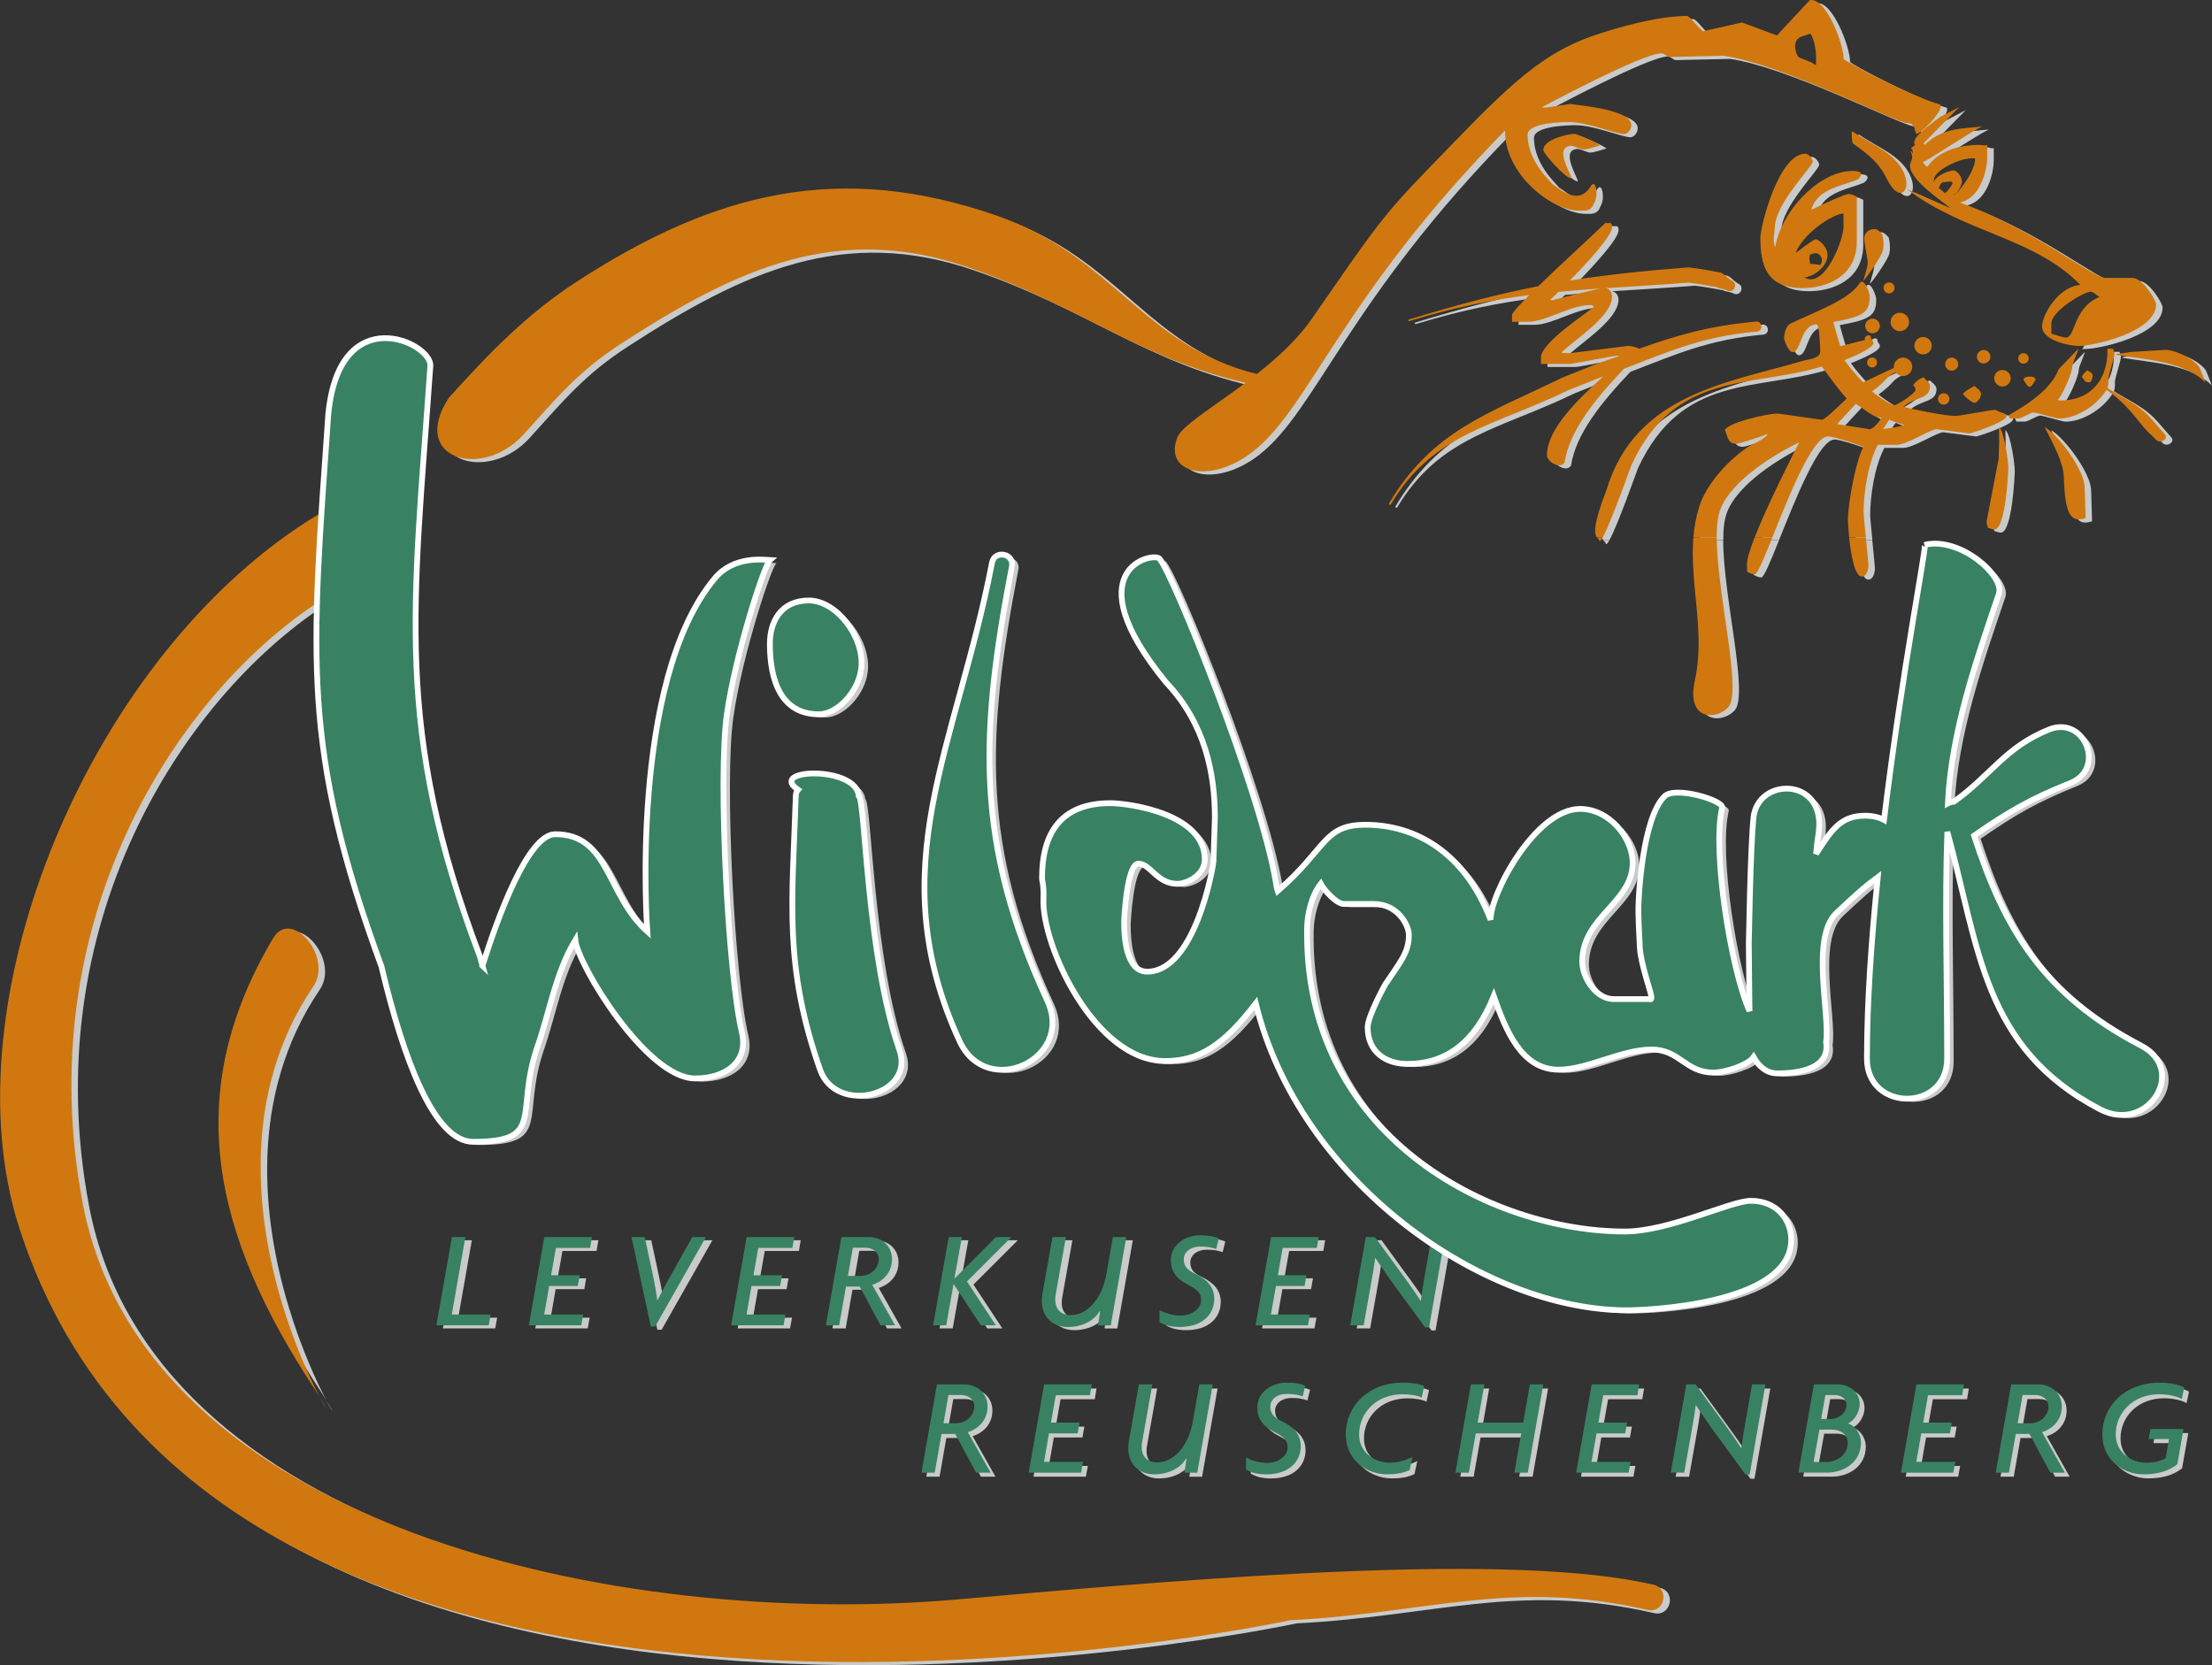 <?xml version="1.0" encoding="UTF-8"?><svg id="Ebene_1" xmlns="http://www.w3.org/2000/svg" viewBox="0 0 383.8 288.94"><rect x="0" y="0" width="383.8" height="288.94" fill="#333333" stroke="none"/><defs><style>.cls-1,.cls-2,.cls-3,.cls-4,.cls-5,.cls-6{stroke-width:0px;}.cls-1,.cls-3,.cls-5{fill-rule:evenodd;}.cls-1,.cls-6{fill:#c9caca;}.cls-2,.cls-5{fill:#d0780f;}.cls-3,.cls-4,.cls-7{fill:#388263;}.cls-7{stroke:#fff;stroke-miterlimit:3.86;}</style></defs><polygon class="cls-6" points="86.26 228.65 79.51 228.65 81.87 215.21 79.54 215.21 76.85 230.52 85.92 230.52 86.26 228.65 86.26 228.65"/><polygon class="cls-6" points="103.83 215.21 95.57 215.21 92.88 230.52 101.98 230.52 102.31 228.65 95.55 228.65 96.41 223.71 101.38 223.71 101.71 221.83 96.75 221.83 97.59 217.08 103.51 217.08 103.83 215.21 103.83 215.21"/><path class="cls-6" d="M123.6,215.21h-2.35l-4.1,7.3c-.62,1.1-1.3,2.38-1.92,3.65h-.05c-.17-1.3-.41-2.59-.62-3.65l-1.56-7.3h-2.3l3.36,15.53h.74l8.81-15.53h0Z"/><polygon class="cls-6" points="138.93 215.21 130.68 215.21 127.99 230.52 137.08 230.52 137.42 228.65 130.65 228.65 131.52 223.71 136.48 223.71 136.82 221.83 131.85 221.83 132.69 217.08 138.62 217.08 138.93 215.21 138.93 215.21"/><path class="cls-1" d="M156.43,230.52l-3.96-7.03c1.97-.62,3.43-2.21,3.43-4.44,0-2.35-1.85-3.84-3.98-3.84h-4.8l-2.69,15.31h2.3l1.18-6.72h2.38l3.62,6.72h2.52ZM153.59,219.05c0,1.54-1.39,2.9-3.19,2.9h-2.16l.86-4.9h2.16c1.22,0,2.33.72,2.33,1.99h0Z"/><polygon class="cls-6" points="176.61 215.21 173.92 215.21 166.72 222.43 168.02 215.21 165.74 215.21 163.02 230.52 165.3 230.52 166.58 223.35 171.3 230.52 173.92 230.52 168.9 222.91 176.61 215.21 176.61 215.21"/><path class="cls-6" d="M196.55,215.21h-2.33l-1.1,6.29c-.82,4.73-3.55,7.25-6.19,7.25-1.68,0-2.71-.98-2.71-2.69,0-.26.02-.53.07-.82l1.78-10.03h-2.33l-1.73,9.75c-.07.46-.12.89-.12,1.3,0,2.98,2.09,4.56,4.46,4.56s4.54-.96,5.59-2.78l.07.02-.36,2.47h2.21l2.69-15.31h0Z"/><path class="cls-6" d="M212.6,215.43c-.82-.34-1.85-.53-3.19-.53-2.64,0-5.14,1.66-5.14,4.3,0,1.87.91,3.26,3,4.3,1.68.84,2.26,1.51,2.26,2.64,0,1.51-1.61,2.69-3.5,2.69-1.46,0-2.69-.38-3.72-.94v2.09c.96.58,2.06.84,3.5.84,4.15,0,6-2.38,6-4.87,0-2.11-1.25-3.38-3.36-4.39-1.39-.67-1.92-1.32-1.92-2.52s1.15-2.18,2.83-2.18c1.13,0,1.92.12,2.78.43l.46-1.85h0Z"/><polygon class="cls-6" points="229.92 215.21 221.67 215.21 218.98 230.52 228.07 230.52 228.41 228.65 221.64 228.65 222.51 223.71 227.47 223.71 227.81 221.83 222.84 221.83 223.68 217.08 229.61 217.08 229.92 215.21 229.92 215.21"/><path class="cls-6" d="M251.83,215.21h-2.33l-1.3,7.37c-.19,1.1-.41,2.47-.55,3.65l-.05.02c-.74-1.15-1.82-2.71-2.57-3.72l-5.33-7.32h-1.61l-2.69,15.31h2.33l1.37-7.75c.22-1.15.43-2.5.62-3.91l.05-.02c.84,1.25,1.92,2.88,2.78,4.06l5.83,7.97h.7l2.74-15.65h0Z"/><path class="cls-6" d="M56.36,105.02c-25.04,16.45-50.14,55.79-40.88,104.37,10.68,56,92.67,74,152.33,68.66,44.52-3.98,95.78-8.11,120.18-2.52,2.92.67,1.92,5.06-1,4.39-23.69-5.43-37.83.55-62.01,1.78,0,0-185.49,40.03-220.48-67.98-12.84-39.62,12.54-100.32,52-124,16.34-10,23.21-.02-.12,15.31h0Z"/><path class="cls-6" d="M55.49,171.71c-25,37,10.33,86,.33,70-17.69-26.8-23.39-51.29-7.3-78.37,3.15-5.3,10.43,3.25,6.98,8.36h0Z"/><path class="cls-6" d="M139.58,137.59l-.17-.12c-4.9-3.56,10.27-4.04,10.72,1.2,1.13.64,1.33,27.71,7.05,44.09,2.77,7.94-11,11.35-13.77,3.41-6.33-18.11-4.82-28.97-4.21-47.56.01-.41.15-.75.37-1.01h0Z"/><path class="cls-6" d="M141.46,104.75c4.84,0,9.63,6.35,9.12,11.64-.4,4.17-4.18,8.11-7.37,8.11-7.69,0-8.5-8.06-8.5-12.25,0-3.81,1.91-7.5,6.75-7.5h0Z"/><path class="cls-1" d="M83.21,173.68c1.08-4.1,8.12-28.38,14.24-28.38,9.44,0,8.81,10.43,15.98,16.88,0,0-3.29-43.4,11.76-61.34,3.65-4.35,9.82-2.93,9.62-3.13-.58-.58-6.07,15.92-7.59,26.93-1.53,11.02.24,44.99,2.62,55.04,1.21,5.08-2.78,8-8.12,8-8.41,0-20.34-19.74-20.78-24-3.43,5.72-4.45,12.42-6.54,18.42-4.03,11.56,1.51,16.58-11.18,16.58-14.16,0-22.04-62.72-23.04-73.73,0,0,11.14-1.58,14.49,10.73,3.35,12.31,2.76,24.74,8.54,38h0Z"/><path class="cls-6" d="M176.69,98.86c-5.57,29-6.48,47.94,6.16,75.35,4.68,10.15-10.54,17.17-15.22,7.02-13.92-30.17-.53-51.11,5.61-83.03.44-2.3,3.9-1.64,3.46.66h0Z"/><path class="cls-6" d="M335.14,95.07c6.12-1.43,13.86,5.44,12.81,8.53-3.93,11.56-8.25,23.89-8.85,36.34.32-.17.69-.28,1.06-.29,6.39-4.56,8.93-9.49,16.5-12.52,6.19-2.48,9.91,6.81,3.71,9.29-6.94,2.78-10.71,4.97-16.72,9.13,5.25,16.14,11.95,27.56,28.99,36.44,8.18,4.26,1.1,15.34-7.09,11.07-20.41-10.63-21-28.03-26.54-48.16-.46,12.08-.04,25.07-.04,39.34,0,9.27-13.91,9.27-13.91,0,0-9.76.77-20.7,1.88-31.49-2.34,1.73-3.44,2.73-7.16,6.21-4.56,4.28-1.09,17.69-1.81,22.38.87,5.37-6.61,5.46-8.43,5.46-1.94,0-3.28-1.26-4.15-2.82-1,1.4-4.96,2.68-6.96,2.68-4.91,0-5.84-4-10.75-4-5.16,0-11.12,3.5-16.12,3.5-6.37,0-9.12-6.68-11.25-12.75-3.35,8.3-8.5,11.75-15,11.75-3.66,0-6.87-2-6.87-6.37,0-1.91,3.04-7.41,3.04-7.41,2.64-3.95,4.11-5.54,4.11-8.6,0-1.66-1.9-5.37-6.06-5.37h-5.19c-1.37,0-3.54-2.56-4.04-3.5-1.67,2.14-2.33,5.44-2.37,7.62-.67,36.13,31.98,52.71,55.14,52.71,7.66,0,18.36-5.33,21.86-5.33,4.5,0,7,3.25,7,6.75,0,11.5-26,12.25-28.5,12.25-25,0-56.9-22.41-64.4-53.25-5.5,7.14-9.72,10-15.72,10-12.25,0-21.47-20.19-21.12-28.13.09-2.5-.25-3-.25-3.62,0-7.81,3.28-13,11.87-13,3,0,16.37,1.75,16.37,9.75,0,2.84-3.25,4.25-4.75,4.25-3.56,0-4.69-3.5-6.75-3.5s-2.5,9.78-2.5,10.12c0,2.34.25,8.62,4,8.62,8.19,0,11.38-17.63,11.5-19.13l.25-7.62c0-7.56-1.65-16.26-8.47-23.45-16.07-19.64-2.26-22.67-1.16-21.48,2.32,2.51,17.54,40.29,20.19,56.04.06.5.18,1.21.34,1.65,8.55-7.41,7.91-11.5,15.23-11.5,8.75,0,17.24,4.83,21.73,16.5-.16-4.31,7.74-19.25,15.52-19.25,5.09,0,9.12,5.06,9.12,9.37,0,6.87-8.75,9.34-8.75,17.12,0,2.84,2.44,6.5,5.41,6.51h6.4s.19.24.19-.38-1.84-5.71-2-8.49c-.31-5.75-.25-6.51-.25-7.13,0-1.5.66-15.4,4.54-19.2,1.85-1.81,10.31.73,9.99,2-1.79,7.27,1.5,28.04,4.74,35.27l-.12-11.64c.03-.19.24-16.28.81-21.88.68-7.02,12.2-7.12,11.37,2-.12,1.37-.32,1.9-.5,4.25,2.69-4.24,4.31-6.63,8.5-6.63,1.32,0,2.41.27,3.28.73,3.11-25.63,7.48-47.91,7.07-47.74h0Z"/><polygon class="cls-4" points="85.13 228.11 78.39 228.11 80.74 214.67 78.41 214.67 75.72 229.98 84.8 229.98 85.13 228.11 85.13 228.11"/><polygon class="cls-4" points="102.7 214.67 94.44 214.67 91.76 229.98 100.85 229.98 101.19 228.11 94.42 228.11 95.28 223.16 100.25 223.16 100.59 221.29 95.62 221.29 96.46 216.54 102.39 216.54 102.7 214.67 102.7 214.67"/><path class="cls-4" d="M122.47,214.67h-2.35l-4.1,7.3c-.62,1.1-1.3,2.38-1.92,3.65h-.05c-.17-1.3-.41-2.59-.62-3.65l-1.56-7.3h-2.3l3.36,15.53h.74l8.81-15.53h0Z"/><polygon class="cls-4" points="137.81 214.67 129.55 214.67 126.86 229.98 135.96 229.98 136.29 228.11 129.53 228.11 130.39 223.16 135.36 223.16 135.69 221.29 130.73 221.29 131.57 216.54 137.49 216.54 137.81 214.67 137.81 214.67"/><path class="cls-3" d="M155.3,229.98l-3.96-7.03c1.97-.62,3.43-2.21,3.43-4.44,0-2.35-1.85-3.84-3.98-3.84h-4.8l-2.69,15.31h2.3l1.18-6.72h2.38l3.62,6.72h2.52ZM152.47,218.51c0,1.54-1.39,2.9-3.19,2.9h-2.16l.86-4.9h2.16c1.22,0,2.33.72,2.33,1.99h0Z"/><polygon class="cls-4" points="175.48 214.67 172.79 214.67 165.59 221.89 166.89 214.67 164.61 214.67 161.9 229.98 164.18 229.98 165.45 222.8 170.18 229.98 172.79 229.98 167.78 222.37 175.48 214.67 175.48 214.67"/><path class="cls-4" d="M195.42,214.67h-2.33l-1.1,6.29c-.82,4.73-3.55,7.25-6.19,7.25-1.68,0-2.71-.98-2.71-2.69,0-.26.02-.53.07-.82l1.78-10.03h-2.33l-1.73,9.75c-.07.46-.12.89-.12,1.3,0,2.98,2.09,4.56,4.46,4.56s4.54-.96,5.59-2.78l.07.02-.36,2.47h2.21l2.69-15.31h0Z"/><path class="cls-4" d="M211.47,214.88c-.82-.34-1.85-.53-3.19-.53-2.64,0-5.14,1.66-5.14,4.3,0,1.87.91,3.26,3,4.3,1.68.84,2.26,1.51,2.26,2.64,0,1.51-1.61,2.69-3.5,2.69-1.46,0-2.69-.38-3.72-.94v2.09c.96.58,2.06.84,3.5.84,4.15,0,6-2.38,6-4.87,0-2.11-1.25-3.38-3.36-4.39-1.39-.67-1.92-1.32-1.92-2.52s1.15-2.18,2.83-2.18c1.13,0,1.92.12,2.79.43l.46-1.85h0Z"/><polygon class="cls-4" points="228.8 214.67 220.54 214.67 217.85 229.98 226.95 229.98 227.28 228.11 220.52 228.11 221.38 223.16 226.35 223.16 226.68 221.29 221.72 221.29 222.56 216.54 228.48 216.54 228.8 214.67 228.8 214.67"/><path class="cls-4" d="M250.71,214.67h-2.33l-1.3,7.37c-.19,1.1-.41,2.47-.55,3.65l-.05.02c-.74-1.15-1.82-2.71-2.57-3.72l-5.33-7.32h-1.61l-2.69,15.31h2.33l1.37-7.75c.22-1.15.43-2.5.62-3.91l.05-.02c.84,1.25,1.92,2.88,2.78,4.06l5.83,7.97h.7l2.74-15.65h0Z"/><path class="cls-2" d="M55.24,104.47c-25.04,16.45-50.14,55.79-40.88,104.37,10.68,56,92.67,74,152.33,68.66,44.52-3.98,95.78-8.12,120.18-2.52,2.92.67,1.92,5.06-1,4.39-23.69-5.43-37.83.55-62.01,1.79,0,0-185.49,40.03-220.48-67.98-12.84-39.62,12.54-100.32,52-124,16.34-10,23.21-.02-.12,15.31h0Z"/><path class="cls-2" d="M54.36,171.17c-25,37,10.33,86.01.33,70.01-17.69-26.8-23.39-51.29-7.3-78.37,3.15-5.3,10.43,3.25,6.98,8.36h0Z"/><path class="cls-7" d="M138.46,137.04l-.17-.12c-4.9-3.56,10.27-4.04,10.72,1.2,1.13.64,1.33,27.7,7.05,44.09,2.77,7.94-11,11.35-13.77,3.41-6.33-18.11-4.82-28.97-4.21-47.56.01-.41.15-.74.37-1.01h0Z"/><path class="cls-7" d="M140.33,104.2c4.84,0,9.63,6.35,9.12,11.64-.4,4.17-4.18,8.11-7.37,8.11-7.69,0-8.5-8.06-8.5-12.25,0-3.81,1.91-7.5,6.75-7.5h0Z"/><path class="cls-7" d="M175.57,98.32c-5.57,29-6.48,47.94,6.16,75.35,4.68,10.15-10.54,17.17-15.22,7.02-13.92-30.17-.53-51.11,5.61-83.03.44-2.3,3.9-1.64,3.46.66h0Z"/><path class="cls-7" d="M334.01,94.53c6.12-1.43,13.86,5.44,12.81,8.53-3.93,11.56-8.25,23.89-8.85,36.34.32-.17.69-.28,1.06-.29,6.39-4.56,8.93-9.49,16.5-12.52,6.19-2.48,9.91,6.81,3.71,9.29-6.94,2.78-10.71,4.97-16.72,9.13,5.25,16.14,11.95,27.56,28.99,36.44,8.18,4.26,1.1,15.34-7.09,11.07-20.41-10.63-21-28.03-26.54-48.16-.46,12.08-.04,25.07-.04,39.34,0,9.27-13.91,9.27-13.91,0,0-9.75.77-20.7,1.88-31.49-2.34,1.73-3.44,2.73-7.16,6.21-4.56,4.28-1.09,17.69-1.81,22.38.87,5.37-6.61,5.46-8.43,5.46-1.94,0-3.28-1.26-4.15-2.82-1,1.4-4.96,2.68-6.96,2.68-4.91,0-5.84-4-10.75-4-5.16,0-11.12,3.5-16.12,3.5-6.37,0-9.12-6.68-11.25-12.75-3.35,8.3-8.5,11.75-15,11.75-3.66,0-6.88-2-6.88-6.37,0-1.91,3.04-7.41,3.04-7.41,2.64-3.95,4.11-5.54,4.11-8.6,0-1.66-1.9-5.37-6.06-5.37h-5.19c-1.38,0-3.55-2.56-4.04-3.5-1.67,2.14-2.33,5.44-2.37,7.62-.67,36.13,31.98,52.71,55.14,52.71,7.66,0,18.36-5.33,21.86-5.33,4.5,0,7,3.25,7,6.75,0,11.5-26,12.25-28.5,12.25-25,0-56.9-22.41-64.4-53.25-5.5,7.14-9.72,10-15.72,10-12.25,0-21.47-20.19-21.12-28.13.09-2.5-.25-3-.25-3.62,0-7.81,3.28-13,11.87-13,3,0,16.37,1.75,16.37,9.75,0,2.84-3.25,4.25-4.75,4.25-3.56,0-4.69-3.5-6.75-3.5s-2.5,9.78-2.5,10.12c0,2.34.25,8.62,4,8.62,8.19,0,11.38-17.64,11.5-19.13l.25-7.62c0-7.56-1.65-16.26-8.47-23.45-16.07-19.64-2.26-22.67-1.16-21.48,2.32,2.51,17.54,40.29,20.19,56.04.06.5.18,1.21.34,1.65,8.55-7.41,7.91-11.5,15.22-11.5,8.75,0,17.24,4.83,21.73,16.5-.16-4.31,7.74-19.25,15.52-19.25,5.09,0,9.12,5.06,9.12,9.37,0,6.87-8.75,9.34-8.75,17.12,0,2.84,2.44,6.5,5.41,6.51h6.4s.19.24.19-.38-1.84-5.71-2-8.49c-.31-5.75-.25-6.51-.25-7.13,0-1.5.66-15.4,4.54-19.2,1.85-1.81,10.31.73,9.99,2-1.79,7.27,1.5,28.04,4.74,35.27l-.12-11.64c.03-.19.24-16.28.81-21.88.68-7.02,12.2-7.12,11.37,2-.12,1.37-.32,1.9-.5,4.25,2.69-4.24,4.31-6.62,8.5-6.62,1.32,0,2.41.27,3.28.73,3.11-25.63,7.48-47.91,7.07-47.74h0Z"/><path class="cls-7" d="M83.71,167.59c2.67-8.5,7.91-22.83,12.62-22.83,9.44,0,8.81,10.43,15.98,16.88,0,0-3.29-43.4,11.76-61.34,3.31-3.94,8.69-3.15,9.52-3.11-.95.84-6.03,16.38-7.49,26.91-1.53,11.02.24,44.99,2.62,55.04,1.21,5.08-2.78,8-8.12,8-8.41,0-20.34-19.73-20.78-24-3.43,5.72-4.45,12.42-6.54,18.42-4.03,11.56,1.51,16.58-11.18,16.58-6.76,0-12.09-14.3-15.92-30.44-13.92-38-12.19-53.42-9.22-95.79,1.92-20.05,17.98-12.42,17.71-8.43-2.94,41.99-6.34,63.1,8.57,102.41l.48,1.71h0Z"/><path class="cls-1" d="M172.72,256.25l-3.96-7.03c1.97-.62,3.43-2.21,3.43-4.44,0-2.35-1.85-3.84-3.98-3.84h-4.8l-2.69,15.31h2.3l1.18-6.72h2.38l3.62,6.72h2.52ZM169.89,244.78c0,1.54-1.39,2.9-3.19,2.9h-2.16l.86-4.9h2.16c1.22,0,2.33.72,2.33,1.99h0Z"/><polygon class="cls-6" points="190.26 240.94 182.01 240.94 179.32 256.25 188.41 256.25 188.75 254.38 181.98 254.38 182.85 249.44 187.81 249.44 188.15 247.56 183.18 247.56 184.02 242.81 189.95 242.81 190.26 240.94 190.26 240.94"/><path class="cls-6" d="M211.26,240.94h-2.33l-1.1,6.29c-.82,4.73-3.55,7.25-6.19,7.25-1.68,0-2.71-.98-2.71-2.69,0-.26.02-.53.07-.82l1.78-10.03h-2.33l-1.73,9.75c-.07.46-.12.89-.12,1.3,0,2.98,2.09,4.56,4.46,4.56s4.54-.96,5.59-2.78l.07.02-.36,2.47h2.21l2.69-15.31h0Z"/><path class="cls-6" d="M227.31,241.16c-.82-.34-1.85-.53-3.19-.53-2.64,0-5.14,1.66-5.14,4.3,0,1.87.91,3.26,3,4.3,1.68.84,2.26,1.51,2.26,2.64,0,1.51-1.61,2.69-3.5,2.69-1.46,0-2.69-.38-3.72-.94v2.09c.96.58,2.06.84,3.5.84,4.15,0,6-2.38,6-4.87,0-2.11-1.25-3.38-3.36-4.39-1.39-.67-1.92-1.32-1.92-2.52s1.15-2.18,2.83-2.18c1.13,0,1.92.12,2.78.43l.46-1.85h0Z"/><path class="cls-6" d="M247.95,241.23c-.79-.36-2.21-.6-3.65-.6-6.07,0-9.96,4.06-9.96,9,0,4.56,3.79,6.91,7.1,6.91,1.97,0,3-.29,3.98-.74l.5-2.28c-1.13.6-2.59,1.01-3.96,1.01-2.66,0-5.3-1.78-5.3-4.92,0-3.74,3-6.96,7.54-6.96,1.18,0,2.54.19,3.31.58l.43-1.99h0Z"/><polygon class="cls-6" points="268.61 240.94 266.28 240.94 265.13 247.56 257.23 247.56 258.38 240.94 256.05 240.94 253.37 256.25 255.69 256.25 256.89 249.44 264.79 249.44 263.59 256.25 265.92 256.25 268.61 240.94 268.61 240.94"/><polygon class="cls-6" points="285.26 240.94 277 240.94 274.31 256.25 283.41 256.25 283.75 254.38 276.98 254.38 277.84 249.44 282.81 249.44 283.15 247.56 278.18 247.56 279.02 242.81 284.95 242.81 285.26 240.94 285.26 240.94"/><path class="cls-6" d="M307.17,240.94h-2.33l-1.3,7.37c-.19,1.1-.41,2.47-.55,3.65l-.05.02c-.74-1.15-1.82-2.71-2.57-3.72l-5.33-7.32h-1.61l-2.69,15.31h2.33l1.37-7.75c.22-1.15.43-2.5.62-3.91l.05-.02c.84,1.25,1.92,2.88,2.78,4.06l5.83,7.97h.7l2.74-15.65h0Z"/><path class="cls-1" d="M323.73,251.04c0-1.63-1.08-2.98-2.26-3.34,1.18-.48,2.04-2.06,2.04-3.34,0-2.18-1.82-3.43-3.91-3.43h-4.03l-2.69,15.31h4.97c2.95,0,5.88-1.82,5.88-5.21h0ZM321.21,244.47c0,1.56-1.44,2.47-2.81,2.47h-1.58l.74-4.15h1.58c1.1,0,2.06.55,2.06,1.68h0ZM321.42,251.09c0,2.06-1.85,3.31-3.74,3.31h-2.18l1.01-5.62h2.18c1.44,0,2.74.82,2.74,2.3h0Z"/><polygon class="cls-6" points="341.61 240.94 333.35 240.94 330.66 256.25 339.76 256.25 340.1 254.38 333.33 254.38 334.19 249.44 339.16 249.44 339.5 247.56 334.53 247.56 335.37 242.81 341.3 242.81 341.61 240.94 341.61 240.94"/><path class="cls-1" d="M359.1,256.25l-3.96-7.03c1.97-.62,3.43-2.21,3.43-4.44,0-2.35-1.85-3.84-3.98-3.84h-4.8l-2.69,15.31h2.3l1.18-6.72h2.38l3.62,6.72h2.52ZM356.27,244.78c0,1.54-1.39,2.9-3.19,2.9h-2.16l.86-4.9h2.16c1.22,0,2.33.72,2.33,1.99h0Z"/><path class="cls-6" d="M379.81,241.49c-.86-.53-2.5-.86-4.25-.86-6.07,0-9.96,4.06-9.96,9,0,4.56,3.79,6.91,7.1,6.91,2.45,0,4.37-.53,5.91-1.75l1.08-6.12h-5.74l-.31,1.75h3.53l-.58,3.31c-.74.46-1.99.79-3.36.79-2.66,0-5.3-1.78-5.3-4.92,0-3.74,3-6.96,7.54-6.96,1.61,0,3.14.36,3.91.84l.43-1.99h0Z"/><path class="cls-3" d="M171.88,255.55l-3.96-7.03c1.97-.62,3.43-2.21,3.43-4.44,0-2.35-1.85-3.84-3.98-3.84h-4.8l-2.69,15.31h2.3l1.18-6.72h2.38l3.62,6.72h2.52ZM169.05,244.07c0,1.54-1.39,2.9-3.19,2.9h-2.16l.86-4.9h2.16c1.22,0,2.33.72,2.33,1.99h0Z"/><polygon class="cls-4" points="189.43 240.23 181.17 240.23 178.48 255.55 187.58 255.55 187.91 253.68 181.15 253.68 182.01 248.73 186.98 248.73 187.31 246.86 182.35 246.86 183.19 242.11 189.11 242.11 189.43 240.23 189.43 240.23"/><path class="cls-4" d="M210.42,240.23h-2.33l-1.1,6.29c-.82,4.73-3.55,7.25-6.19,7.25-1.68,0-2.71-.98-2.71-2.69,0-.26.02-.53.07-.82l1.78-10.03h-2.33l-1.73,9.75c-.07.46-.12.89-.12,1.3,0,2.98,2.09,4.56,4.46,4.56s4.54-.96,5.59-2.78l.07.02-.36,2.47h2.21l2.69-15.31h0Z"/><path class="cls-4" d="M226.48,240.45c-.82-.34-1.85-.53-3.19-.53-2.64,0-5.14,1.66-5.14,4.3,0,1.87.91,3.26,3,4.3,1.68.84,2.26,1.51,2.26,2.64,0,1.51-1.61,2.69-3.5,2.69-1.46,0-2.69-.38-3.72-.94v2.09c.96.58,2.06.84,3.5.84,4.15,0,6-2.38,6-4.87,0-2.11-1.25-3.38-3.36-4.39-1.39-.67-1.92-1.32-1.92-2.52s1.15-2.18,2.83-2.18c1.13,0,1.92.12,2.78.43l.46-1.85h0Z"/><path class="cls-4" d="M247.11,240.52c-.79-.36-2.21-.6-3.65-.6-6.07,0-9.96,4.06-9.96,9,0,4.56,3.79,6.91,7.1,6.91,1.97,0,3-.29,3.98-.74l.5-2.28c-1.13.6-2.59,1.01-3.96,1.01-2.66,0-5.3-1.78-5.3-4.92,0-3.74,3-6.96,7.54-6.96,1.18,0,2.54.19,3.31.58l.43-1.99h0Z"/><polygon class="cls-4" points="267.77 240.23 265.44 240.23 264.29 246.86 256.39 246.86 257.55 240.23 255.22 240.23 252.53 255.55 254.86 255.55 256.06 248.73 263.95 248.73 262.75 255.55 265.08 255.55 267.77 240.23 267.77 240.23"/><polygon class="cls-4" points="284.42 240.23 276.17 240.23 273.48 255.55 282.58 255.55 282.91 253.68 276.14 253.68 277.01 248.73 281.98 248.73 282.31 246.86 277.34 246.86 278.18 242.11 284.11 242.11 284.42 240.23 284.42 240.23"/><path class="cls-4" d="M306.33,240.23h-2.33l-1.3,7.37c-.19,1.1-.41,2.47-.55,3.65l-.05.02c-.74-1.15-1.82-2.71-2.57-3.72l-5.33-7.32h-1.61l-2.69,15.31h2.33l1.37-7.75c.22-1.15.43-2.5.62-3.91l.05-.02c.84,1.25,1.92,2.88,2.78,4.06l5.83,7.97h.7l2.74-15.65h0Z"/><path class="cls-3" d="M322.89,250.34c0-1.63-1.08-2.98-2.26-3.34,1.18-.48,2.04-2.06,2.04-3.34,0-2.18-1.82-3.43-3.91-3.43h-4.03l-2.69,15.31h4.97c2.95,0,5.88-1.82,5.88-5.21h0ZM320.37,243.76c0,1.56-1.44,2.47-2.81,2.47h-1.58l.74-4.15h1.58c1.1,0,2.06.55,2.06,1.68h0ZM320.59,250.39c0,2.06-1.85,3.31-3.74,3.31h-2.18l1.01-5.62h2.18c1.44,0,2.74.82,2.74,2.3h0Z"/><polygon class="cls-4" points="340.77 240.23 332.52 240.23 329.83 255.55 338.92 255.55 339.26 253.68 332.49 253.68 333.36 248.73 338.32 248.73 338.66 246.86 333.69 246.86 334.53 242.11 340.46 242.11 340.77 240.23 340.77 240.23"/><path class="cls-3" d="M358.27,255.55l-3.96-7.03c1.97-.62,3.43-2.21,3.43-4.44,0-2.35-1.85-3.84-3.98-3.84h-4.8l-2.69,15.31h2.3l1.18-6.72h2.38l3.62,6.72h2.52ZM355.43,244.07c0,1.54-1.39,2.9-3.19,2.9h-2.16l.86-4.9h2.16c1.22,0,2.33.72,2.33,1.99h0Z"/><path class="cls-4" d="M378.98,240.79c-.86-.53-2.5-.86-4.25-.86-6.07,0-9.96,4.06-9.96,9,0,4.56,3.79,6.91,7.11,6.91,2.45,0,4.37-.53,5.9-1.75l1.08-6.12h-5.74l-.31,1.75h3.53l-.58,3.31c-.74.46-1.99.79-3.36.79-2.66,0-5.3-1.78-5.3-4.92,0-3.74,3-6.96,7.54-6.96,1.61,0,3.14.36,3.91.84l.43-1.99h0Z"/><path class="cls-1" d="M279.23,93.78c-.36.63-.6.85-.66.43-.02-.15-.2-.21-.37-.42h1.03ZM298.99,93.78c0,9.72,4.45,26.69,2.01,29.47-1.93,2.21-7.4,2.53-5.8-4.69,1.84-8.29-.93-16.61-.26-24.78h4.04ZM308.66,93.78c-1.47,3.66-2.6,6.42-3.06,6.42-.52,0-.88-.22-1.35-.47v-1.34c0-.87.53-2.56,1.34-4.62h3.07ZM324.86,93.78c.22,2.22.45,4.53.45,4.8,0,.84-.29,1.99-1.15,1.99-1.27,0-1.91-3.92-2.2-6.79h2.9Z"/><path class="cls-1" d="M278.2,93.78c-.41-.53-.75-2,1.63-8.1,5.05-16.99,21.57-18.76,34.47-22.63.37-.1,2.65-.27,2.65-1.5,0-.52-.1-4.71-.63-4.71-2.8,0-2.64,4.81-4.18,4.81-.68,0-1.46-2.12-1.46-2.41,0-.52.22-2.13,1.11-2.55,4.76-2.25,10.17-4.17,11.97-6.97.79-1.23,1.78,1.65,1.78,2.2,0,2.9-1.11,3.54-6.32,4.5.22.76.87,3.2,1.24,4.19l4.07-1.04s.17.19.17-.34,1.05-.73,1.05-.21.42.52.42,1.05c0,1.05-4.81,2.86-5.02,2.95.82,1.17,2.06,2.62,3.26,3.85l5.55-2.61c.48.45.67.61.19.83-2.03.92-1.22,1.18-4.19,3.36.37.42,3.19,2.39,3.87,2.39.52,0,3.66-2.09,3.66-2.62s-.18-.55-.42-.83c.44-.7,1.12-1.16,1.8-1.37.47.45,1.13.94,1.13,1.46,0,2.41-2.52,1.8-4.6,3.64.72.24,7.01,1.59,9.1,1.59.52,0,6.17-1.05,6.7-1.05s.42.21.67.22c.24.23,1.42.34,1.42.86,0,.99-6.11,3-6.42,3l-5.69-.73c-1.1,0-5.2,2.72-6.96,2.71h-3.27c-1.69,3.3-2.46,8.17-2.46,11.83,0,.25.19,2.18.39,4.2h-2.9c-.15-1.53-.21-2.75-.21-2.94,0-3.01,1.46-10.75,2.72-12.74-.24-.12-5.02-1.8-6.17-1.8-2.73,0-6.8,10.4-9.65,17.48h-3.07c2.45-6.23,7.41-15.85,7.72-16.47-4.36,2.11-11.78,6.63-13.69,11.68-.45,1.19-.63,2.84-.63,4.79h-4.04c.15-1.79.46-3.57,1.03-5.34,1.12-3.58,4.59-7.68,8.25-10.19.97-.65,3.18-1.47,3.64-2.4-1.67.65-4.95,1.71-5.47,1.71-1.41,0-1.43-.96-1.99-2.42.83-1.33,7.35-2.81,9.1-2.81.52,0,7.22,1.05,7.74,1.05s2.86-2.27,4.29-3.66c-1.65-1.81-2.91-3.7-4.32-5.55-12.41,3.79-25.35.64-33.01,17.07-.17.38-3.52,9.95-4.99,12.55h-1.03ZM328.96,73.38c.9.43,1.72.63,2.63.94-1.13.31-2.18.52-3.76.67.44-.54.65-1.17,1.12-1.61h0ZM323.1,70.66c1.53.77,2.94,2.43,4.5,2.35-.42.74-1.09,1.61-1.96,2.04l-5.76-.91,3.22-3.49h0Z"/><path class="cls-1" d="M345.03,22.49c-2.47,1.24-9.3,5.81-11.99,7.26.18.27,5.68,5.28,6.14,5.75,2.18-3.25,4-6.53,5.21-9.82.16-.43.89.17,1.54.02v2.16c.02,1.67-.91,7.01-4.75,7.82,12.62,4.49,23.09,13.08,25.25,13.08h4.72c1.74,0,4.08,3.85,4.08,4.6,0,4.82-10.96,7.2-13.42,7.2-1.45,0-.06.71-.06-1.76,0-2.07,1.68-7.12,5.46-7.41-8.05-8.26-25.15-10.39-35.18-18.04l7.55,3.34c-.57-.69-7.36-4.91-7.02-7.6.05-.4.37-.89.37-1.3s-.17-.69-.33-1.12c.3.17.3.33.41.47.11-.65-.26-.73-.25-.93.57-.51,1.28-1.03,1.74-1.03s.43.35.55.49c3.24-3.08,6.59-2.78,9.99-3.2h0Z"/><path class="cls-6" d="M315.13.57c2.81-.55,5.88,7.61,5.88,10.18,0,.33,11.88,6.6,16.73,7.93.77.68-2.39,4.27-4.01,5.11-.64-.43.01-1.81-1.71-1.89-2.1-.1-21.66-10.22-31.85-11.68l-9.41.21c-.42,0-.84-.63-1.36-.63-3.35,0-20.22,9.09-20.72,9.33.18.12.52.09.62.09l4.3-.63c1.92.32,10.56.99,10.56,3.66,0,.84-.68,1.57-1.26,1.57-1.44,0-6.33-2.09-9.52-2.09-.84,0-7.22.05-7.22,2.2,0,4.94,4.47,8.46,4.3,8.58.58.34,2.12,1.61,2.64,1.61,0,0,2.38,1.48,3.99-1.22.92-1.54,1.42,1.61.64,2.83-.53,1.52-1.44,1.38-2.61,1.38-4.97,0-12.99-6.49-12.87-13.92-28.32,28.9-33.84,47.94-43.69,55.68-7.39,5.81-15.56,3.87-13.2-2.36.78-2.06,6.13-5.25,11.85-9.53-18.73-4.35-28.69-13.36-48.13-20.04-22.61-7.82-39.99.16-59.95,13.08-7.6,4.9-11.19,9.31-17.23,15.98-7.06,7.79-19.86,4.26-12.91-6.43,7.1-7.84,13.52-14.56,22.45-20.31,23.87-15.46,45.43-20.69,72.47-11.34,20.42,7.01,25.52,22.69,45.28,27.53,3.53-2.77,7.01-5.96,9.5-9.54,11.07-15.97,12.19-17.76,20.59-26.43,12.04-12.42,18.25-19.23,28.06-22.66,4.34-1.52,11.43-3.51,16.48-3.51.52,0,2.36,2.63,2.88,2.63l6.67-1.5,13.34,8.89-1.62-12.77h0Z"/><path class="cls-6" d="M337.77,20.83l3.3-1.71-6.61,6.71h-.96c-.03-.29-.24-.08-.24-.61,0-1.28,3.96-3.95,4.5-4.39h0Z"/><path class="cls-6" d="M274.24,23.76c.52,0,4.1,1.57,4.5,2.01-.91.28-2.3.71-2.82.71s-1.67-.65-2.2-.63c-3.3.15.51,5.63-.02,5.63-.94,0-4.8-4.27-4.8-4.89,0-1.94,4.5-2.82,5.33-2.82h0Z"/><path class="cls-6" d="M314.39,27.23c.52,0,1.25.84,1.25,1.36,0,.89-6.57,7.31-6.57,11.49,0,.52-.46,2.18.06,3.39.97-6.09,7.3-12.89,12.91-13.23,3.39-.2,1.45,1.42,1.45,1.42-2.42,1.13-7.1,1.53-8.08,5.3.55-.28-7.68,7.07-3.64,12.33.51.66,7.1-2.25,7.12-1.71.02.88,2.78-13.37,2.94-13.37.52,0,.99.22,1.46.47v7.77c0,6.17-5.35,8.08-9.41,8.08-6.25,0-7.32-3.9-7.32-8.79,0-1.8,3.11-14.53,7.82-14.53h0Z"/><path class="cls-6" d="M326.34,40.29c.52,0,.91.45,1.36.9,0,0,.51,1.9,0,3.15-.51,1.25-2.75,4.49-3.3,4.93.38-1.17.79-2.6.79-3.12s-.63-3.66-.63-4.18c0-.84.65-1.67,1.78-1.67h0Z"/><path class="cls-6" d="M366.77,61.06h.99c.03.28.24.39.24.91s-1.05,3.77-1.05,4.29c0,.81.06,1.17-.28,1.88-2.06,3.25-5.68,5.03-8.3,5.03-.52,0-3.87-1.05-4.39-1.05s-2.12,1.05-2.64,1.04h-1.5s-.02-.23-.25-.53c2.62-1.49,7.36-4.29,8.73-8.02l3.4-3.52c.03.29-1.04,2.56-1.04,3.08,0,1.15-1.78,5.07-2.51,5.75.18.14.21.1.73.1,4.21,0,8.03-2.85,7.88-8.96h0Z"/><path class="cls-6" d="M370.7,61.63l6.17-.38c1.18-.02,4.42,1.1,5.86,2.99l1.08,2.69c-3.74-3.82-11.13-4.05-15.56-4.84-.02-.28.5-.08,2.46-.46h0Z"/><path class="cls-6" d="M347.97,74.64c.9.78,1.61,5.88,1.61,7.11,0,.68-.45,10.67-2.41,10.67-.52,0-.63-.21-1.12-.24-.03-.28-.24-.7-.24-1.13l2.09-10.88c.21-4.59,0-5.01.06-5.52h0Z"/><path class="cls-6" d="M355.89,74.66c2.38,1.35,6.96,7.55,6.94,10.5l.16,5.29c-2.64.93-3.58-.78-3.78-7.13-.09-2.64-1.85-5.69-3.32-8.66h0Z"/><path class="cls-6" d="M376.72,75.86c-.62-.7-1.12-1.23-1.76-2-2.91-3.51-5.15-3.93-9.11-6.57-.18-.12-.4.11-.22.23,3.84,2.56,4.78,3.94,7.6,7.34.66.79,1.31,1.25,1.94,1.96.76.86,2.32-.09,1.55-.95h0Z"/><path class="cls-6" d="M322.53,23.34c3.08,2.16,7.18,3.56,8.82,6.95,1.6,3.21-.54,5.61-2.61,1.72-1.53-3.16-3.22-4.53-6.09-6.54-.22-.15-.34-2.27-.12-2.12h0Z"/><path class="cls-6" d="M271.55,51.18c-.79.78-1.32,1.28-1.38,1.33,0,0-.21.12.32.12.07,0,6.32-1.68,8.44-2.03-2.53.17-4.96.35-7.37.58h0ZM279.64,39.25h.92c.24.23.27.2.27.72,0,1.47-4.21,6.06-7.35,9.26,6.19-1,12.67-1.68,20.6-2.29,2.07.21,3.56.55,5.63.9.8.37,1.2,1.03,1.93,1.4,1.13.56.28,2.26-.85,1.69-.69-.35-1.09-.22-1.86-.57-2-.34-2.89-.57-4.89-.78-5.32.41-9.99.67-14.37.96.78.1,1.15.8,1.15,1.45,0,3.4-6.1,7.19-8.79,9.71.36.13.94.12,1.46.12l10.04-1.26c.6,0,1.3.15,2.02.47,6.5-2.3,11.96-3.94,20.25-4.7,1.15-.11,1.31,1.62.16,1.73-9.54.87-15.11,3.41-23.07,6.46-5.19,5.46-9.46,10.84-10.31,16.27-.14.23-.44.49-.96.49-.81,0-2.09-.86-2.09-1.78,0-4.41,5.11-9.43,9.73-13.62l-.93.33-5.14,2.05c-12.91,6.28-23.35,7.38-30.75,19.77-.12.2-.42.02-.3-.18,7.5-12.57,16.98-15.44,30.07-21.81l5.26-2.11c1.65-.58,3.18-1.14,4.64-1.67-.1-.02-.22-.03-.34-.03-.52,0-7.87,1.46-8.4,1.45h-4.87v-1.16c-.02-2.56,8.25-7.87,9.19-8.76-.18-.14-.11-.31-.63-.31-3.43,0-7.79,2.93-10.8,2.91h-2.78v-1.16c0-.35,1.21-1.7,2.99-3.48-6.37.81-12.89,2.11-20.81,4.51-.18.05-.26-.21-.08-.27,8.63-2.62,15.57-4.44,22.46-5.78,4.17-4.04,9.92-9.28,11.6-10.95h0Z"/><path class="cls-2" d="M328.59,63.65c0-.89.72-1.6,1.6-1.6s1.6.72,1.6,1.6-.72,1.6-1.6,1.6-1.6-.72-1.6-1.6h0Z"/><path class="cls-2" d="M332.16,59.99c0-.83.68-1.51,1.51-1.51s1.51.68,1.51,1.51-.68,1.51-1.51,1.51-1.51-.68-1.51-1.51h0Z"/><path class="cls-2" d="M336.26,69.23c0-.55.45-.99.99-.99s.99.45.99.99-.45.99-.99.99-.99-.45-.99-.99h0Z"/><path class="cls-2" d="M323.63,56.56c0-.7.57-1.27,1.27-1.27s1.27.57,1.27,1.27-.57,1.27-1.27,1.27-1.27-.57-1.27-1.27h0Z"/><path class="cls-2" d="M346.01,65.64c0-.79.64-1.43,1.43-1.43s1.43.64,1.43,1.43-.64,1.43-1.43,1.43-1.43-.64-1.43-1.43h0Z"/><path class="cls-2" d="M353.08,66.12l-.38.56c-.42.61-.7.61-1.11,0l-.38-.56c-.7-1.03,2.57-1.03,1.87,0h0Z"/><path class="cls-2" d="M326.81,49.96c0-.53.43-.95.96-.95s.95.43.95.95-.43.95-.95.95-.96-.43-.96-.95h0Z"/><path class="cls-2" d="M343.01,61.9c0-.65.53-1.17,1.17-1.17s1.17.53,1.17,1.17-.53,1.17-1.17,1.17-1.17-.52-1.17-1.17h0Z"/><path class="cls-2" d="M336.64,20.29l3.3-1.71-6.61,6.71h-.96c-.03-.29-.24-.08-.24-.61,0-1.28,3.96-3.95,4.5-4.39h0Z"/><path class="cls-2" d="M273.12,23.22c.52,0,4.1,1.57,4.5,2.01-.91.28-2.3.71-2.82.71s-1.67-.65-2.2-.63c-3.3.15.51,5.63-.02,5.63-.94,0-4.8-4.27-4.8-4.89,0-1.94,4.5-2.82,5.33-2.82h0Z"/><path class="cls-2" d="M325.22,39.74c.52,0,.91.45,1.36.9,0,0,.51,1.9,0,3.15-.51,1.25-2.75,4.49-3.3,4.93.38-1.17.79-2.6.79-3.12s-.63-3.66-.63-4.18c0-.84.65-1.67,1.78-1.67h0Z"/><path class="cls-2" d="M365.64,60.52h.99c.03.28.24.39.24.91s-1.05,3.77-1.05,4.29c0,.81.06,1.17-.28,1.88-2.06,3.25-5.68,5.03-8.3,5.03-.52,0-3.87-1.05-4.39-1.05s-2.12,1.05-2.64,1.04h-1.5s-.02-.23-.25-.53c2.62-1.49,7.36-4.29,8.73-8.02l3.4-3.52c.03.29-1.04,2.56-1.04,3.08,0,1.15-1.78,5.07-2.51,5.75.18.14.21.1.73.1,4.21,0,8.03-2.85,7.88-8.96h0Z"/><path class="cls-2" d="M369.57,61.09l6.17-.38c1.18-.02,4.42,1.1,5.86,2.99l1.08,2.69c-3.74-3.81-11.13-4.05-15.56-4.84-.02-.28.5-.08,2.46-.46h0Z"/><path class="cls-2" d="M362.16,64.25c.28.24.94.42.94.94s-.21.63-.22.88c-.23.24-.1.27-.62.27s-.6-.45-1.04-.9c0-.25.44-.74.93-1.19h0Z"/><path class="cls-2" d="M342.58,66.97c.48.45,1.14.84,1.14,1.36,0,.84-.73,1.57-1.15,1.57-.31,0-1.55-.86-1.99-1.58.61-.64,1.54-1.07,2-1.35h0Z"/><path class="cls-2" d="M346.85,74.09c.9.78,1.61,5.88,1.61,7.11,0,.68-.45,10.67-2.41,10.67-.52,0-.63-.21-1.12-.24-.03-.28-.24-.7-.24-1.13l2.09-10.88c.21-4.6,0-5.01.06-5.52h0Z"/><path class="cls-2" d="M354.77,74.11c2.38,1.35,6.96,7.55,6.94,10.5l.16,5.29c-2.64.93-3.58-.78-3.78-7.13-.09-2.64-1.85-5.69-3.32-8.66h0Z"/><path class="cls-2" d="M323.95,62.9c0-.48.39-.87.87-.87s.87.39.87.87-.39.87-.87.87-.87-.39-.87-.87h0Z"/><path class="cls-2" d="M328.04,55.87c0-.89.72-1.6,1.6-1.6s1.6.72,1.6,1.6-.72,1.6-1.6,1.6-1.6-.72-1.6-1.6h0Z"/><path class="cls-2" d="M337.5,63.19c0-.62.5-1.13,1.13-1.13s1.13.5,1.13,1.13-.5,1.13-1.13,1.13-1.13-.5-1.13-1.13h0Z"/><path class="cls-2" d="M350.18,62.2c0-.5.41-.91.91-.91s.91.41.91.91-.41.91-.91.91-.91-.41-.91-.91h0Z"/><path class="cls-2" d="M375.59,75.31c-.62-.7-1.12-1.23-1.76-2-2.91-3.51-5.15-3.93-9.11-6.57-.18-.12-.4.11-.22.23,3.84,2.56,4.78,3.93,7.6,7.34.66.79,1.31,1.25,1.94,1.96.76.86,2.32-.09,1.55-.95h0Z"/><path class="cls-2" d="M321.4,22.79c3.08,2.16,7.18,3.56,8.82,6.95,1.6,3.21-.54,5.61-2.61,1.72-1.53-3.16-3.22-4.53-6.09-6.54-.22-.15-.34-2.27-.12-2.12h0Z"/><path class="cls-2" d="M270.42,50.64c-.79.78-1.32,1.28-1.38,1.33,0,0-.21.12.32.12.07,0,6.32-1.68,8.44-2.03-2.53.17-4.96.35-7.37.58h0ZM278.52,38.71h.92c.24.23.27.2.27.72,0,1.47-4.21,6.06-7.35,9.26,6.19-.99,12.67-1.68,20.6-2.29,2.07.21,3.56.55,5.63.91.8.36,1.2,1.03,1.93,1.4,1.13.56.28,2.26-.85,1.69-.69-.35-1.09-.22-1.86-.57-2-.34-2.89-.57-4.89-.78-5.32.41-9.99.67-14.37.96.78.1,1.15.8,1.15,1.45,0,3.4-6.1,7.19-8.79,9.71.36.13.94.12,1.46.12l10.04-1.26c.6,0,1.3.15,2.02.47,6.5-2.3,11.96-3.94,20.25-4.7,1.15-.11,1.31,1.62.16,1.73-9.54.87-15.11,3.41-23.07,6.46-5.19,5.46-9.46,10.84-10.31,16.27-.14.23-.44.49-.96.49-.81,0-2.09-.86-2.09-1.78,0-4.41,5.11-9.43,9.73-13.62l-.93.33-5.14,2.05c-12.91,6.28-23.35,7.38-30.75,19.78-.12.2-.42.02-.3-.18,7.5-12.57,16.98-15.44,30.07-21.81l5.26-2.11c1.65-.58,3.18-1.14,4.64-1.67-.1-.02-.22-.03-.34-.03-.52,0-7.87,1.46-8.4,1.45h-4.88v-1.16c-.01-2.56,8.25-7.87,9.19-8.76-.18-.14-.11-.31-.63-.31-3.43,0-7.79,2.93-10.8,2.91h-2.78v-1.16c0-.35,1.21-1.7,2.99-3.48-6.37.81-12.89,2.11-20.81,4.51-.18.05-.26-.21-.08-.27,8.63-2.62,15.57-4.44,22.46-5.78,4.16-4.04,9.92-9.28,11.6-10.95h0Z"/><path class="cls-5" d="M338.69,31.58c.34.21-.49,1.12-.7,1.45-.21.34-.39.32-.53.49-.52-.49-.77-.65-1.08-.87.18-.33.18-.63.66-1.04.18.1,1.31-.25,1.64-.04h0ZM362.71,50.62c.52,0,1.09.64,1.57.91-4.69,1.94-4.08,7.04-5.85,7.04-.52,0-1.59-.42-2.5-.67v-1.76c-.01-2.2,5.69-5.52,6.79-5.52h0ZM342.6,27.49c.33.03-.12,2.39-2.34,5.1-.5.61-.23.6-1.39,1.25.91-.21,1.54-1.83,1.54-2.41,0-.84-.98-1.87-1.4-1.87-.52,0-2.99.7-3.51,2.05-.05-.3.05.13.05-.39,0-1.65,4.71-3.99,7.05-3.74h0ZM343.9,21.94c-2.47,1.24-7.58,4.77-10.27,6.23.18.27.3.35.76.82,2.18-3.25,6.56-3.85,8.87-3.85.46,0,.89.17,1.54.02v2.16c.02,1.67-.91,7.01-4.75,7.83,12.62,4.49,23.09,13.08,25.25,13.08h4.72c1.74,0,4.08,3.85,4.08,4.6,0,4.82-10.96,7.21-13.42,7.21-1.45,0-6.36-.91-6.36-3.39,0-2.07,2.86-6.92,6.64-7.21-8.05-8.26-20.03-8.97-30.07-16.61l7.55,3.34c-.56-.69-7.36-4.91-7.02-7.6.05-.4.37-.89.37-1.3s-.17-.69-.33-1.12c.3.17.3.33.41.47.11-.65-.26-.73-.25-.93.57-.51,1.28-1.03,1.74-1.03s.43.35.55.49c3.24-3.08,6.59-2.78,9.99-3.2h0Z"/><path class="cls-5" d="M315.07,43.93c.52,0,1.05.63,1.05,1.15s-.21.63-.25.92c-.93-.19-1.32-.19-1.81-.22-.03-.49-.24-.84.01-1.62.27-.02.48-.23,1-.23h0ZM319.86,37.05v2.35c.02,2.04-3.17,10.69-6.67,8.8h.94s-1.36,0-1.36,0c1.93-.15,4.09-1.77,4.31-3.72.18-1.61-1.58-2.96-2.02-2.96-.47,0-3.19,2.21-3.5,2.37,1.12-3,5.8-6.54,8.31-6.86h0ZM313.27,26.68c.52,0,1.25.84,1.25,1.36,0,.89-6.57,7.31-6.57,11.49,0,.52-.46,2.18.06,3.39.97-6.09,7.3-12.89,12.91-13.23,3.39-.21,1.45,1.42,1.45,1.42-2.42,1.13-7.1,1.53-8.08,5.3,2.08-1.06,5.9-2.74,6.42-2.74s.99.22,1.46.47v7.77c0,6.17-5.35,8.08-9.41,8.08-6.25,0-7.32-3.9-7.32-8.79,0-1.8,3.11-14.53,7.82-14.53h0Z"/><path class="cls-5" d="M278.1,93.24c-.36.63-.6.85-.66.43-.02-.15-.2-.21-.36-.42h1.03ZM297.87,93.24c0,9.72,4.45,26.69,2.01,29.47-1.93,2.21-7.4,2.53-5.8-4.69,1.84-8.3-.93-16.61-.26-24.78h4.04ZM307.53,93.24c-1.47,3.66-2.6,6.42-3.06,6.42-.52,0-.88-.22-1.35-.47v-1.34c0-.87.53-2.56,1.34-4.62h3.07ZM323.74,93.24c.22,2.22.45,4.53.45,4.81,0,.84-.29,1.99-1.15,1.99-1.26,0-1.9-3.92-2.2-6.79h2.9Z"/><path class="cls-5" d="M277.07,93.24c-.41-.53-.75-2,1.63-8.1,5.05-16.99,21.57-18.76,34.47-22.63.37-.1,2.65-.27,2.65-1.5,0-.52-.1-4.71-.63-4.71-2.8,0-2.64,4.81-4.18,4.81-.68,0-1.46-2.12-1.46-2.41,0-.52.22-2.13,1.11-2.55,4.76-2.25,10.17-4.17,11.97-6.97.79-1.23,1.78,1.65,1.78,2.2,0,2.9-1.11,3.54-6.32,4.5.22.76.87,3.2,1.24,4.19l4.07-1.03s.17.19.17-.34,1.05-.73,1.05-.21.42.52.42,1.05c0,1.05-4.81,2.86-5.02,2.95.82,1.17,2.06,2.62,3.26,3.85l5.55-2.61c.48.45.67.61.19.83-2.03.92-1.22,1.18-4.19,3.36.37.42,3.19,2.39,3.87,2.39.52,0,3.66-2.09,3.66-2.62s-.18-.55-.42-.83c.44-.7,1.12-1.16,1.8-1.37.47.45,1.13.94,1.13,1.46,0,2.41-2.52,1.8-4.61,3.64.72.24,7.01,1.59,9.1,1.59.52,0,6.17-1.05,6.7-1.05s.42.21.67.22c.24.23,1.42.34,1.42.86,0,.99-6.11,3-6.42,3l-5.69-.73c-1.1,0-5.21,2.72-6.96,2.71h-3.27c-1.69,3.3-2.46,8.17-2.46,11.83,0,.25.19,2.18.39,4.2h-2.9c-.15-1.53-.21-2.75-.21-2.94,0-3.01,1.46-10.75,2.72-12.74-.24-.12-5.02-1.8-6.17-1.8-2.73,0-6.8,10.4-9.65,17.48h-3.07c2.45-6.23,7.41-15.85,7.72-16.47-4.36,2.11-11.78,6.63-13.69,11.68-.45,1.19-.63,2.84-.63,4.79h-4.04c.15-1.79.46-3.57,1.03-5.34,1.12-3.58,4.59-7.68,8.25-10.19.97-.65,3.18-1.47,3.64-2.4-1.67.65-4.95,1.71-5.47,1.71-1.41,0-1.43-.96-1.99-2.42.83-1.33,7.35-2.81,9.1-2.81.52,0,7.22,1.05,7.74,1.05s2.86-2.27,4.29-3.67c-1.65-1.81-2.91-3.7-4.32-5.55-12.41,3.79-25.35.64-33.01,17.07-.17.38-3.52,9.95-4.99,12.55h-1.03ZM327.83,72.83c.9.43,1.72.63,2.63.94-1.13.31-2.18.52-3.75.67.44-.54.65-1.17,1.12-1.61h0ZM321.97,70.11c1.53.77,2.94,2.43,4.5,2.35-.42.74-1.09,1.61-1.96,2.04l-5.76-.91,3.22-3.48h0Z"/><path class="cls-5" d="M312.55,6.36l1.58-.53c1.11,1.85.99,4.39.95,5.49-1.11-.85-2.95-1.16-3.15-1.56-1.34-2.79.61-3.4.61-3.4h0ZM314.01.03c2.81-.55,5.88,7.61,5.88,10.18,0,.33,11.88,6.6,16.73,7.93.77.68-2.39,4.27-4.01,5.11-.64-.43.01-1.81-1.71-1.89-2.1-.1-21.66-10.22-31.85-11.68l-9.41.21c-.42,0-.84-.63-1.36-.63-3.35,0-20.22,9.09-20.72,9.32.18.12.52.09.62.09l4.3-.63c1.92.31,10.56.99,10.56,3.66,0,.84-.68,1.57-1.25,1.57-1.44,0-6.33-2.09-9.52-2.09-.84,0-7.22.05-7.22,2.2,0,4.94,4.47,8.46,4.3,8.58.58.34,2.12,1.61,2.64,1.61,0,0,2.38,1.48,3.99-1.22.92-1.54,1.42,1.61.64,2.83-.53,1.52-1.44,1.38-2.61,1.38-4.97,0-12.99-6.49-12.87-13.92-28.32,28.9-33.84,47.94-43.69,55.68-7.39,5.81-15.56,3.87-13.2-2.36.78-2.06,6.13-5.25,11.85-9.53-18.73-4.35-28.69-13.36-48.13-20.04-22.61-7.82-39.99.16-59.95,13.08-7.6,4.9-11.19,9.31-17.23,15.98-7.06,7.79-19.86,4.26-12.91-6.43,7.1-7.84,13.52-14.56,22.45-20.31,23.87-15.46,45.43-20.69,72.47-11.34,20.42,7.01,25.52,22.69,45.28,27.53,3.53-2.78,7.01-5.96,9.5-9.54,11.07-15.97,12.19-17.76,20.59-26.43,12.04-12.42,18.25-19.23,28.06-22.65,4.34-1.52,11.43-3.51,16.48-3.51.52,0,2.36,2.63,2.88,2.63l6.67-1.5,6.05,2.25L314.01.03h0Z"/></svg>
